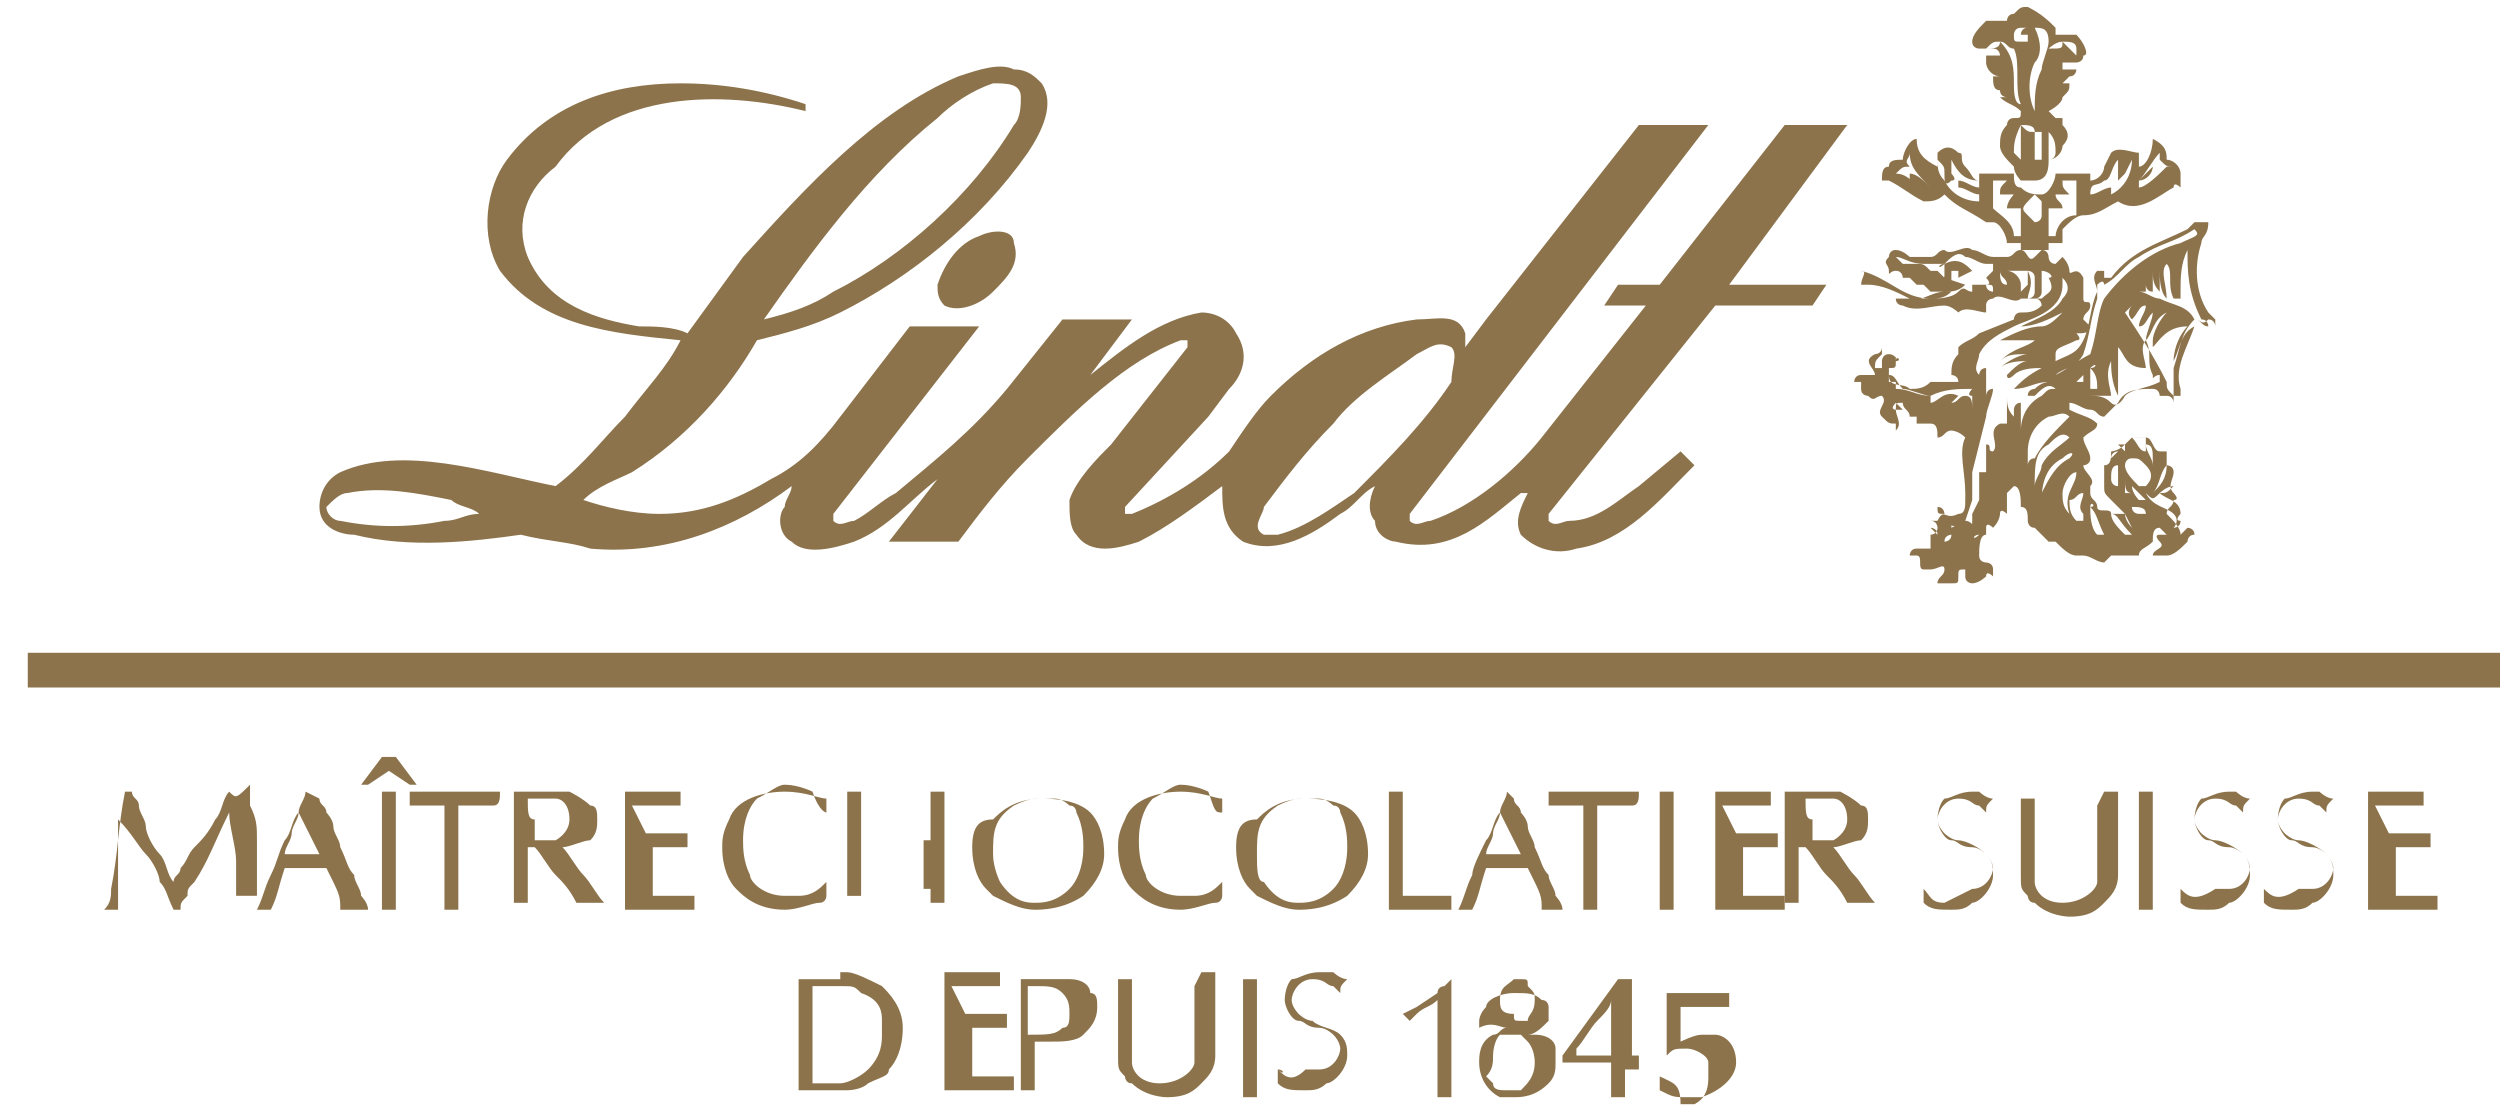 <?xml version="1.0" encoding="utf-8"?>
<!-- Generator: Adobe Illustrator 27.7.0, SVG Export Plug-In . SVG Version: 6.00 Build 0)  -->
<svg version="1.1" id="レイヤー_1" xmlns="http://www.w3.org/2000/svg" xmlns:xlink="http://www.w3.org/1999/xlink" x="0px"
	 y="0px" viewBox="0 0 36 16" style="enable-background:new 0 0 36 16;" xml:space="preserve">
<style type="text/css">
	.st0{fill:#8C734B;}
</style>
<g>
	<path class="st0" d="M12.1,14.2c0.2,0,0.2,0,0.3,0.1c0.3,0.1,0.3,0.3,0.3,0.4c0,0.1,0,0.2,0,0.2c0,0.1,0,0.3-0.2,0.5
		c-0.1,0.1-0.3,0.2-0.4,0.2c0,0-0.1,0-0.1,0c0,0-0.1,0-0.1,0c-0.1,0-0.1,0-0.2,0c0,0,0-0.1,0-0.1c0-0.1,0-0.1,0-0.2
		c0-0.2,0-0.3,0-0.5c0-0.2,0-0.4,0-0.6L12.1,14.2z M12.1,14.1c-0.1,0-0.2,0-0.4,0c-0.1,0-0.2,0-0.2,0c0,0.1,0,0.3,0,0.4
		c0,0.2,0,0.3,0,0.4c0,0.1,0,0.3,0,0.4c0,0.1,0,0.3,0,0.4c0.1,0,0.2,0,0.2,0c0.1,0,0.2,0,0.3,0c0.1,0,0.1,0,0.2,0c0,0,0.2,0,0.3-0.1
		c0.2-0.1,0.3-0.1,0.3-0.2c0.1-0.1,0.2-0.3,0.2-0.6c0-0.3-0.2-0.5-0.3-0.6c-0.2-0.1-0.4-0.2-0.5-0.2l-0.1,0H12.1z"/>
	<path class="st0" d="M13.7,14.2c0.1,0,0.2,0,0.3,0c0.1,0,0.2,0,0.4,0c0-0.1,0-0.1,0-0.2c-0.2,0-0.4,0-0.5,0c-0.1,0-0.2,0-0.3,0
		c0,0.2,0,0.2,0,0.3c0,0.1,0,0.2,0,0.3c0,0.2,0,0.3,0,0.5c0,0.1,0,0.1,0,0.2c0,0.1,0,0.1,0,0.2c0,0.1,0,0.1,0,0.2c0.1,0,0.2,0,0.4,0
		c0.2,0,0.4,0,0.6,0c0,0,0-0.1,0-0.1c0,0,0-0.1,0-0.1c-0.1,0-0.1,0-0.2,0c-0.1,0-0.3,0-0.4,0v-0.7c0,0,0.1,0,0.1,0c0,0,0.1,0,0.1,0
		c0.1,0,0.1,0,0.2,0c0,0,0.1,0,0.1,0c0-0.1,0-0.1,0-0.2c-0.1,0-0.1,0-0.2,0c0,0-0.1,0-0.1,0c-0.1,0-0.2,0-0.3,0L13.7,14.2z"/>
	<path class="st0" d="M14.9,14.2c0.2,0,0.3,0,0.4,0.1c0.1,0.1,0.1,0.2,0.1,0.3c0,0.1,0,0.2-0.1,0.2c-0.1,0.1-0.2,0.1-0.5,0.1V14.2z
		 M14.7,14.3c0,0.2,0,0.4,0,0.5c0,0.2,0,0.3,0,0.5c0,0.1,0,0.2,0,0.4c0,0,0.1,0,0.1,0c0,0,0.1,0,0.1,0c0,0,0-0.1,0-0.1
		c0-0.1,0-0.1,0-0.2c0-0.1,0-0.3,0-0.4c0,0,0.1,0,0.2,0c0.2,0,0.4,0,0.5-0.1c0.1-0.1,0.2-0.2,0.2-0.4c0-0.1,0-0.2-0.1-0.2
		c0-0.1-0.1-0.2-0.3-0.2c0,0-0.1,0-0.1,0c-0.1,0-0.2,0-0.3,0c-0.1,0-0.2,0-0.3,0L14.7,14.3z"/>
	<path class="st0" d="M17.2,14.2c0,0.2,0,0.4,0,0.5c0,0.1,0,0.2,0,0.4c0,0.1,0,0.2,0,0.2c0,0.1-0.2,0.3-0.5,0.3
		c-0.3,0-0.4-0.2-0.4-0.3c0-0.1,0-0.2,0-0.3c0-0.2,0-0.4,0-0.5c0-0.1,0-0.3,0-0.4c0,0-0.1,0-0.1,0c-0.1,0-0.1,0-0.1,0
		c0,0.1,0,0.2,0,0.3c0,0.1,0,0.2,0,0.3c0,0.2,0,0.3,0,0.5c0,0.2,0,0.2,0.1,0.3c0,0,0,0.1,0.1,0.1c0.2,0.2,0.5,0.2,0.5,0.2
		c0.3,0,0.4-0.1,0.5-0.2c0.1-0.1,0.2-0.2,0.2-0.4c0,0,0-0.1,0-0.1c0-0.1,0-0.1,0-0.2c0-0.2,0-0.3,0-0.5c0-0.1,0-0.2,0-0.4
		c0,0-0.1,0-0.1,0c0,0-0.1,0-0.1,0L17.2,14.2z"/>
	<path class="st0" d="M18.1,14.1c0,0-0.1,0-0.1,0c0,0-0.1,0-0.1,0c0,0.1,0,0.1,0,0.2c0,0.1,0,0.3,0,0.4c0,0.1,0,0.2,0,0.3
		c0,0.1,0,0.3,0,0.4c0,0.1,0,0.3,0,0.4c0.1,0,0.1,0,0.1,0c0,0,0.1,0,0.1,0c0-0.1,0-0.1,0-0.2c0-0.1,0-0.2,0-0.3c0-0.2,0-0.3,0-0.5
		c0-0.1,0-0.2,0-0.3C18.1,14.3,18.1,14.2,18.1,14.1"/>
	<path class="st0" d="M18.4,15.4c0,0.1,0,0.1,0,0.2c0.1,0.1,0.2,0.1,0.4,0.1c0.1,0,0.2,0,0.3-0.1c0.1,0,0.3-0.2,0.3-0.4
		c0-0.1,0-0.2-0.1-0.3c-0.1-0.1-0.3-0.1-0.4-0.2c-0.1,0-0.2-0.1-0.2-0.1c0,0-0.1-0.1-0.1-0.2c0-0.1,0.1-0.3,0.3-0.3
		c0.2,0,0.2,0.1,0.3,0.1c0,0,0.1,0.1,0.1,0.1l0,0c0-0.1,0-0.1,0.1-0.2c-0.1,0-0.2-0.1-0.2-0.1C19,14,19,14,19,14
		c-0.2,0-0.3,0.1-0.4,0.1c-0.1,0.1-0.1,0.3-0.1,0.3c0,0.1,0.1,0.3,0.2,0.3c0.1,0,0.1,0.1,0.3,0.1c0.1,0,0.2,0.1,0.2,0.1
		c0.1,0.1,0.1,0.2,0.1,0.2c0,0.1-0.1,0.3-0.3,0.3c-0.1,0-0.1,0-0.2,0C18.6,15.6,18.5,15.5,18.4,15.4C18.5,15.5,18.5,15.4,18.4,15.4
		L18.4,15.4z"/>
	<path class="st0" d="M20.9,14.1c0,0-0.1,0.1-0.1,0.1c0,0-0.1,0-0.1,0.1l-0.3,0.2l-0.2,0.1l0.1,0.1c0,0,0.1-0.1,0.1-0.1
		c0.1-0.1,0.2-0.1,0.3-0.2c0,0.1,0,0.2,0,0.3c0,0.2,0,0.4,0,0.6c0,0.3,0,0.3,0,0.5c0,0,0.1,0,0.1,0c0,0,0.1,0,0.1,0
		c0-0.1,0-0.2,0-0.4c0-0.2,0-0.4,0-0.5c0-0.1,0-0.3,0-0.4C20.9,14.3,20.9,14.2,20.9,14.1L20.9,14.1z"/>
	<path class="st0" d="M21.6,14.4c0-0.2,0.1-0.2,0.2-0.3c0,0,0,0,0.1,0c0.1,0,0.1,0,0.1,0.1c0.1,0.1,0.1,0.1,0.1,0.2
		c0,0.2-0.1,0.2-0.1,0.3c0,0-0.1,0-0.1,0c-0.1,0-0.1,0-0.1-0.1C21.6,14.6,21.6,14.5,21.6,14.4 M21.5,15.2c0,0,0-0.2,0.1-0.3
		c0.1,0,0.1,0,0.2,0c0.1,0,0.1,0,0.1,0c0,0,0.1,0.1,0.1,0.1c0,0,0.1,0.1,0.1,0.3c0,0.2-0.1,0.3-0.2,0.4c-0.1,0-0.1,0-0.2,0
		c-0.1,0-0.2,0-0.2-0.1c0,0-0.1-0.1-0.1-0.1C21.5,15.4,21.5,15.3,21.5,15.2 M21.7,14.8c-0.1,0-0.1,0.1-0.2,0.1
		c-0.2,0.1-0.2,0.3-0.2,0.4c0,0.2,0.1,0.4,0.3,0.5c0.1,0,0.2,0,0.2,0c0.1,0,0.3,0,0.5-0.2c0.1-0.1,0.1-0.2,0.1-0.3c0,0,0-0.1,0-0.2
		c0-0.1-0.1-0.2-0.3-0.2c0,0-0.1,0-0.1,0c0.1,0,0.2-0.1,0.3-0.2c0-0.1,0-0.1,0-0.1c0-0.1,0-0.1,0-0.1c0,0,0-0.1-0.1-0.1
		c-0.1-0.1-0.2-0.1-0.4-0.1c-0.2,0-0.4,0.1-0.4,0.2c-0.1,0.1-0.1,0.2-0.1,0.2c0,0.1,0,0.1,0,0.1C21.5,14.7,21.6,14.8,21.7,14.8"/>
	<path class="st0" d="M22.7,15.1c0.1-0.1,0.2-0.3,0.3-0.4c0.1-0.1,0.2-0.2,0.2-0.3v0.8H22.7z M23.5,15.1c0-0.1,0-0.3,0-0.4
		c0-0.2,0-0.4,0-0.6c0,0-0.1,0-0.1,0c0,0-0.1,0-0.1,0l-0.8,1.1v0.1h0.7v0.2c0,0.1,0,0.2,0,0.3c0,0,0.1,0,0.1,0c0,0,0.1,0,0.1,0
		c0-0.1,0-0.1,0-0.2c0-0.1,0-0.2,0-0.2c0,0,0.1,0,0.1,0c0.1,0,0.1,0,0.1,0c0-0.1,0-0.1,0-0.1c0,0,0-0.1,0-0.1H23.5z"/>
	<path class="st0" d="M23.9,15.5c0,0.1,0,0.1,0,0.2c0.2,0.1,0.2,0.1,0.4,0.1c0.1,0,0.1,0,0.2,0c0.3-0.1,0.5-0.3,0.5-0.5
		c0-0.3-0.2-0.4-0.3-0.4c-0.1,0-0.2,0-0.2,0c-0.1,0-0.3,0.1-0.3,0.1v-0.5c0.1,0,0.2,0,0.3,0c0.1,0,0.3,0,0.4,0c0,0,0-0.1,0-0.1
		c0,0,0,0,0-0.1c-0.2,0-0.4,0-0.6,0c-0.1,0-0.2,0-0.3,0l0,0.2c0,0.1,0,0.2,0,0.4c0,0.1,0,0.2,0,0.3l0,0c0.1-0.1,0.1-0.1,0.3-0.1
		c0.1,0,0.3,0.1,0.3,0.2c0,0.1,0,0.1,0,0.2c0,0.1,0,0.3-0.2,0.4c-0.1,0-0.1,0-0.2,0C24.2,15.6,24.1,15.6,23.9,15.5
		C23.9,15.5,23.9,15.5,23.9,15.5L23.9,15.5z"/>
	<path class="st0" d="M3.3,11.4c-0.1,0.1-0.1,0.3-0.2,0.4C3,12,2.9,12.1,2.8,12.2c-0.1,0.1-0.1,0.2-0.2,0.3c0,0.1-0.1,0.1-0.1,0.2
		c-0.1-0.1-0.1-0.3-0.2-0.4c-0.1-0.1-0.2-0.3-0.2-0.4C2.1,11.8,2,11.7,2,11.6c0-0.1-0.1-0.1-0.1-0.2c-0.1,0-0.1,0-0.1,0
		c-0.1,0.5-0.1,0.9-0.2,1.4c0,0.1,0,0.2-0.1,0.3c0.1,0,0.1,0,0.1,0c0.1,0,0.1,0,0.1,0c0-0.1,0-0.3,0-0.4c0-0.1,0-0.3,0-0.4
		c0-0.2,0-0.3,0-0.5C1.9,12,2,12.2,2.1,12.3c0.1,0.1,0.2,0.3,0.2,0.4c0.1,0.1,0.1,0.2,0.2,0.4h0.1c0-0.1,0-0.1,0.1-0.2
		c0-0.1,0-0.1,0.1-0.2c0.2-0.3,0.3-0.6,0.5-1c0,0.2,0.1,0.5,0.1,0.7c0,0.2,0,0.3,0,0.5c0.1,0,0.1,0,0.1,0c0,0,0.1,0,0.2,0
		c0-0.1,0-0.1,0-0.2c0-0.1,0-0.2,0-0.3c0-0.1,0-0.2,0-0.3c0-0.2,0-0.3-0.1-0.5c0-0.1,0-0.2,0-0.3C3.4,11.5,3.4,11.5,3.3,11.4
		L3.3,11.4z"/>
	<path class="st0" d="M4.1,12.3c0-0.1,0.1-0.2,0.1-0.3c0-0.1,0.1-0.2,0.1-0.3l0.3,0.6H4.1z M4.4,11.4c0,0.1-0.1,0.2-0.1,0.3
		c-0.1,0.1-0.1,0.3-0.2,0.4C4,12.3,4,12.4,3.9,12.6c-0.1,0.2-0.1,0.3-0.2,0.5c0,0,0.1,0,0.1,0c0,0,0,0,0.1,0
		c0.1-0.2,0.1-0.3,0.2-0.6c0.1,0,0.2,0,0.3,0c0.1,0,0.2,0,0.3,0c0.2,0.4,0.2,0.4,0.2,0.6c0.1,0,0.1,0,0.2,0c0,0,0.1,0,0.2,0
		c0-0.1-0.1-0.2-0.1-0.2c0-0.1-0.1-0.2-0.1-0.3c-0.1-0.1-0.1-0.2-0.2-0.4c0-0.1-0.1-0.2-0.1-0.3c0-0.1-0.1-0.2-0.1-0.2
		c0-0.1-0.1-0.1-0.1-0.2L4.4,11.4z"/>
	<path class="st0" d="M5.5,10.9l-0.3,0.4h0.1l0.3-0.2l0.3,0.2h0.1l-0.3-0.4H5.5z M5.7,11.4c0,0-0.1,0-0.1,0c0,0-0.1,0-0.1,0
		c0,0.1,0,0.1,0,0.2c0,0.1,0,0.3,0,0.4c0,0.1,0,0.2,0,0.3c0,0.1,0,0.3,0,0.4c0,0.1,0,0.3,0,0.4c0.1,0,0.1,0,0.1,0c0,0,0.1,0,0.1,0
		c0-0.1,0-0.1,0-0.2c0-0.1,0-0.2,0-0.3c0-0.2,0-0.3,0-0.5c0-0.1,0-0.2,0-0.3C5.7,11.7,5.7,11.6,5.7,11.4"/>
	<path class="st0" d="M7.2,11.4c-0.1,0-0.1,0-0.2,0c-0.1,0-0.2,0-0.3,0c-0.1,0-0.2,0-0.3,0c-0.1,0-0.2,0-0.3,0c-0.1,0-0.2,0-0.2,0
		c0,0,0,0.1,0,0.1c0,0,0,0.1,0,0.1c0.1,0,0.2,0,0.2,0c0.1,0,0.2,0,0.3,0c0,0.2,0,0.5,0,0.7c0,0.3,0,0.5,0,0.8c0.1,0,0.1,0,0.1,0
		c0,0,0.1,0,0.1,0c0-0.1,0-0.2,0-0.3c0-0.1,0-0.3,0-0.4c0-0.1,0-0.3,0-0.4c0-0.1,0-0.2,0-0.4c0.1,0,0.2,0,0.2,0c0.2,0,0.2,0,0.3,0
		C7.2,11.6,7.2,11.5,7.2,11.4C7.2,11.5,7.2,11.4,7.2,11.4"/>
	<path class="st0" d="M7.6,11.5c0.1,0,0.1,0,0.2,0c0.1,0,0.1,0,0.2,0c0.1,0,0.2,0.1,0.2,0.3c0,0.2-0.2,0.3-0.2,0.3
		c-0.1,0-0.3,0-0.3,0c0-0.1,0-0.2,0-0.3C7.6,11.8,7.6,11.7,7.6,11.5 M7.4,11.4c0,0.1,0,0.1,0,0.2c0,0.1,0,0.3,0,0.4v0.2
		c0,0.1,0,0.3,0,0.4c0,0.1,0,0.3,0,0.4c0,0,0.1,0,0.1,0c0.1,0,0.1,0,0.1,0c0-0.1,0-0.1,0-0.2c0-0.1,0-0.1,0-0.2c0-0.1,0-0.3,0-0.4
		l0.1,0c0.1,0.1,0.2,0.3,0.3,0.4c0.1,0.1,0.2,0.2,0.3,0.4c0.1,0,0.1,0,0.2,0c0.1,0,0.1,0,0.2,0l0,0c-0.1-0.1-0.2-0.3-0.3-0.4
		c-0.1-0.1-0.2-0.3-0.3-0.4c0.1,0,0.3-0.1,0.4-0.1c0.1-0.1,0.1-0.2,0.1-0.3c0-0.1,0-0.2-0.1-0.2c-0.1-0.1-0.3-0.2-0.3-0.2
		c0,0-0.1,0-0.1,0H7.5L7.4,11.4z"/>
	<path class="st0" d="M9.1,11.6c0.1,0,0.2,0,0.3,0c0.1,0,0.2,0,0.4,0c0-0.1,0-0.1,0-0.2c-0.2,0-0.4,0-0.5,0c-0.1,0-0.2,0-0.3,0
		c0,0.2,0,0.2,0,0.3c0,0.1,0,0.2,0,0.3c0,0.2,0,0.3,0,0.5c0,0.1,0,0.1,0,0.2c0,0.1,0,0.1,0,0.2c0,0.1,0,0.1,0,0.2c0.1,0,0.2,0,0.4,0
		c0.2,0,0.4,0,0.6,0c0,0,0-0.1,0-0.1c0,0,0-0.1,0-0.1c-0.1,0-0.1,0-0.2,0c-0.2,0-0.3,0-0.4,0v-0.7c0,0,0.1,0,0.1,0c0,0,0.1,0,0.1,0
		c0.1,0,0.1,0,0.2,0c0,0,0.1,0,0.1,0c0-0.1,0-0.1,0-0.2c-0.1,0-0.1,0-0.2,0c0,0-0.1,0-0.1,0c-0.1,0-0.2,0-0.3,0L9.1,11.6z"/>
	<path class="st0" d="M11.9,11.7c0-0.1,0-0.1,0-0.2c-0.1,0-0.3-0.1-0.6-0.1c-0.3,0-0.7,0.1-0.8,0.4c-0.1,0.2-0.1,0.3-0.1,0.4
		c0,0.3,0.1,0.5,0.2,0.6c0.1,0.1,0.3,0.3,0.7,0.3c0.2,0,0.4-0.1,0.5-0.1c0.1,0,0.1-0.1,0.1-0.1c0-0.1,0-0.1,0-0.2l0,0
		c-0.1,0.1-0.2,0.2-0.4,0.2c-0.1,0-0.2,0-0.2,0c-0.3,0-0.5-0.2-0.5-0.3c-0.1-0.2-0.1-0.4-0.1-0.5c0-0.3,0.1-0.5,0.2-0.6
		c0.2-0.1,0.3-0.2,0.4-0.2c0.2,0,0.4,0.1,0.4,0.1C11.8,11.7,11.9,11.7,11.9,11.7L11.9,11.7z"/>
	<path class="st0" d="M13.4,12.8c0,0.1,0,0.1,0,0.2c0,0,0.1,0,0.1,0c0,0,0.1,0,0.1,0c0-0.1,0-0.1,0-0.2c0-0.1,0-0.3,0-0.4
		c0-0.2,0-0.3,0-0.5c0-0.1,0-0.2,0-0.3c0-0.1,0-0.1,0-0.2c-0.1,0-0.1,0-0.1,0c0,0-0.1,0-0.1,0c0,0.1,0,0.2,0,0.2c0,0.2,0,0.3,0,0.5
		c-0.2,0-0.3,0-0.5,0c-0.2,0-0.3,0-0.5,0c0-0.1,0-0.2,0-0.3c0-0.1,0-0.2,0-0.4c0,0-0.1,0-0.1,0c-0.1,0-0.1,0-0.1,0
		c0,0.1,0,0.2,0,0.2c0,0.1,0,0.2,0,0.2v0.4c0,0.1,0,0.3,0,0.4c0,0.1,0,0.2,0,0.3c0.1,0,0.1,0,0.1,0c0,0,0.1,0,0.1,0
		c0-0.1,0-0.2,0-0.3c0-0.2,0-0.3,0-0.5c0.2,0,0.3,0,0.5,0c0.1,0,0.3,0,0.4,0V12.8z"/>
	<path class="st0" d="M14.3,12.3c0-0.3,0-0.5,0.3-0.7c0.2-0.1,0.3-0.1,0.4-0.1c0.1,0,0.1,0,0.2,0c0,0,0.1,0,0.2,0.1
		c0.1,0,0.1,0.1,0.1,0.1c0.1,0.2,0.1,0.4,0.1,0.5c0,0.3-0.1,0.5-0.2,0.6C15.2,13,15,13,14.9,13c-0.1,0-0.3,0-0.5-0.3
		C14.4,12.7,14.3,12.5,14.3,12.3 M14,12.2c0,0.3,0.1,0.5,0.2,0.6c0.1,0.1,0.1,0.1,0.1,0.1c0.2,0.1,0.4,0.2,0.6,0.2
		c0.1,0,0.4,0,0.7-0.2c0.2-0.2,0.3-0.4,0.3-0.6c0-0.3-0.1-0.5-0.2-0.6c-0.2-0.2-0.6-0.2-0.7-0.2c-0.4,0-0.6,0.2-0.7,0.3
		C14.1,11.8,14,11.9,14,12.2"/>
	<path class="st0" d="M17.6,11.7c0-0.1,0-0.1,0-0.2c-0.1,0-0.3-0.1-0.6-0.1c-0.3,0-0.7,0.1-0.8,0.4c-0.1,0.2-0.1,0.3-0.1,0.4
		c0,0.3,0.1,0.5,0.2,0.6c0.1,0.1,0.3,0.3,0.7,0.3c0.2,0,0.4-0.1,0.5-0.1c0.1,0,0.1-0.1,0.1-0.1c0-0.1,0-0.1,0-0.2l0,0
		c-0.1,0.1-0.2,0.2-0.4,0.2c-0.1,0-0.2,0-0.2,0c-0.3,0-0.5-0.2-0.5-0.3c-0.1-0.2-0.1-0.4-0.1-0.5c0-0.3,0.1-0.5,0.2-0.6
		c0.2-0.1,0.3-0.2,0.4-0.2c0.2,0,0.4,0.1,0.4,0.1C17.5,11.7,17.5,11.7,17.6,11.7L17.6,11.7z"/>
	<path class="st0" d="M18.1,12.3c0-0.3,0-0.5,0.3-0.7c0.2-0.1,0.3-0.1,0.4-0.1c0.1,0,0.1,0,0.2,0c0,0,0.1,0,0.2,0.1
		c0.1,0,0.1,0.1,0.1,0.1c0.1,0.2,0.1,0.4,0.1,0.5c0,0.3-0.1,0.5-0.2,0.6C19,13,18.8,13,18.7,13c-0.1,0-0.3,0-0.5-0.3
		C18.1,12.7,18.1,12.5,18.1,12.3 M17.8,12.2c0,0.3,0.1,0.5,0.2,0.6c0.1,0.1,0.1,0.1,0.1,0.1c0.2,0.1,0.4,0.2,0.6,0.2
		c0.1,0,0.4,0,0.7-0.2c0.2-0.2,0.3-0.4,0.3-0.6c0-0.3-0.1-0.5-0.2-0.6c-0.2-0.2-0.6-0.2-0.7-0.2c-0.4,0-0.6,0.2-0.7,0.3
		C17.9,11.8,17.8,11.9,17.8,12.2"/>
	<path class="st0" d="M20.2,12c0-0.1,0-0.2,0-0.3c0-0.1,0-0.2,0-0.3c-0.1,0-0.1,0-0.1,0c-0.1,0-0.1,0-0.1,0c0,0.3,0,0.5,0,0.8
		c0,0.1,0,0.2,0,0.4c0,0.1,0,0.2,0,0.3c0,0.1,0,0.1,0,0.2c0.1,0,0.3,0,0.4,0c0.2,0,0.3,0,0.5,0c0-0.1,0-0.1,0-0.2
		c-0.2,0-0.3,0-0.7,0c0-0.2,0-0.4,0-0.6V12z"/>
	<path class="st0" d="M21.4,12.3c0-0.1,0.1-0.2,0.1-0.3c0-0.1,0.1-0.2,0.1-0.3l0.3,0.6H21.4z M21.7,11.4c0,0.1-0.1,0.2-0.1,0.3
		c-0.1,0.1-0.1,0.3-0.2,0.4c-0.1,0.2-0.2,0.4-0.2,0.5c-0.1,0.2-0.1,0.3-0.2,0.5c0,0,0.1,0,0.1,0c0,0,0,0,0.1,0
		c0.1-0.2,0.1-0.3,0.2-0.6c0.1,0,0.2,0,0.3,0c0.1,0,0.2,0,0.3,0c0.2,0.4,0.2,0.4,0.2,0.6c0.1,0,0.1,0,0.1,0c0,0,0.1,0,0.2,0
		c0-0.1-0.1-0.2-0.1-0.2c0-0.1-0.1-0.2-0.1-0.3c-0.1-0.1-0.1-0.2-0.2-0.4c0-0.1-0.1-0.2-0.1-0.3c0-0.1-0.1-0.2-0.1-0.2
		c0-0.1-0.1-0.1-0.1-0.2L21.7,11.4z"/>
	<path class="st0" d="M23.6,11.4c-0.1,0-0.1,0-0.2,0c-0.1,0-0.2,0-0.3,0c-0.1,0-0.2,0-0.3,0c-0.1,0-0.2,0-0.3,0c-0.1,0-0.2,0-0.2,0
		c0,0,0,0.1,0,0.1c0,0,0,0.1,0,0.1c0.1,0,0.2,0,0.2,0c0.1,0,0.2,0,0.3,0c0,0.2,0,0.5,0,0.7c0,0.3,0,0.5,0,0.8c0.1,0,0.1,0,0.1,0
		c0,0,0.1,0,0.1,0c0-0.1,0-0.2,0-0.3c0-0.1,0-0.3,0-0.4c0-0.1,0-0.3,0-0.4c0-0.1,0-0.2,0-0.4c0.1,0,0.2,0,0.2,0c0.2,0,0.2,0,0.3,0
		C23.6,11.6,23.6,11.5,23.6,11.4C23.6,11.5,23.6,11.4,23.6,11.4"/>
	<path class="st0" d="M24.1,11.4c0,0-0.1,0-0.1,0c0,0-0.1,0-0.1,0c0,0.1,0,0.1,0,0.2c0,0.1,0,0.3,0,0.4c0,0.1,0,0.2,0,0.3
		c0,0.1,0,0.3,0,0.4c0,0.1,0,0.3,0,0.4c0.1,0,0.1,0,0.1,0c0,0,0.1,0,0.1,0c0-0.1,0-0.1,0-0.2c0-0.1,0-0.2,0-0.3c0-0.2,0-0.3,0-0.5
		c0-0.1,0-0.2,0-0.3C24.1,11.7,24.1,11.6,24.1,11.4"/>
	<path class="st0" d="M24.8,11.6c0.1,0,0.2,0,0.3,0c0.1,0,0.2,0,0.4,0c0-0.1,0-0.1,0-0.2c-0.2,0-0.4,0-0.5,0c-0.1,0-0.2,0-0.3,0
		c0,0.2,0,0.2,0,0.3c0,0.1,0,0.2,0,0.3c0,0.2,0,0.3,0,0.5c0,0.1,0,0.1,0,0.2c0,0.1,0,0.1,0,0.2c0,0.1,0,0.1,0,0.2c0.1,0,0.2,0,0.4,0
		c0.2,0,0.4,0,0.6,0c0,0,0-0.1,0-0.1c0,0,0-0.1,0-0.1c-0.1,0-0.1,0-0.2,0c-0.2,0-0.3,0-0.4,0v-0.7c0,0,0.1,0,0.1,0c0,0,0.1,0,0.1,0
		c0.1,0,0.1,0,0.2,0c0,0,0.1,0,0.1,0c0-0.1,0-0.1,0-0.2c-0.1,0-0.1,0-0.2,0c0,0-0.1,0-0.1,0c-0.1,0-0.2,0-0.3,0L24.8,11.6z"/>
	<path class="st0" d="M26,11.5c0.1,0,0.1,0,0.2,0c0.1,0,0.1,0,0.2,0c0.1,0,0.2,0.1,0.2,0.3c0,0.2-0.2,0.3-0.2,0.3
		c-0.1,0-0.3,0-0.3,0c0-0.1,0-0.2,0-0.3C26,11.8,26,11.7,26,11.5 M25.7,11.4c0,0.1,0,0.1,0,0.2c0,0.1,0,0.3,0,0.4v0.2
		c0,0.1,0,0.3,0,0.4c0,0.1,0,0.3,0,0.4c0,0,0.1,0,0.1,0c0.1,0,0.1,0,0.1,0c0-0.1,0-0.1,0-0.2c0-0.1,0-0.1,0-0.2c0-0.1,0-0.3,0-0.4
		l0.1,0c0.1,0.1,0.2,0.3,0.3,0.4c0.1,0.1,0.2,0.2,0.3,0.4c0.1,0,0.1,0,0.2,0c0.1,0,0.1,0,0.2,0l0,0c-0.1-0.1-0.2-0.3-0.3-0.4
		c-0.1-0.1-0.2-0.3-0.3-0.4c0.1,0,0.3-0.1,0.4-0.1c0.1-0.1,0.1-0.2,0.1-0.3c0-0.1,0-0.2-0.1-0.2c-0.1-0.1-0.3-0.2-0.3-0.2
		c0,0-0.1,0-0.1,0h-0.5L25.7,11.4z"/>
	<path class="st0" d="M27.7,12.8c0,0.1,0,0.1,0,0.2c0.1,0.1,0.2,0.1,0.4,0.1c0.1,0,0.2,0,0.3-0.1c0.1,0,0.3-0.2,0.3-0.4
		c0-0.1,0-0.2-0.1-0.3c-0.1-0.1-0.3-0.2-0.4-0.2c-0.1,0-0.2-0.1-0.2-0.1c0,0-0.1-0.1-0.1-0.2c0-0.1,0.1-0.3,0.3-0.3
		c0.2,0,0.2,0.1,0.3,0.1c0,0,0.1,0.1,0.1,0.1l0,0c0-0.1,0-0.1,0.1-0.2c-0.1,0-0.2-0.1-0.2-0.1c-0.1,0-0.1,0-0.1,0
		c-0.2,0-0.3,0.1-0.4,0.1c-0.1,0.1-0.1,0.3-0.1,0.3c0,0.1,0.1,0.3,0.2,0.3c0.1,0,0.1,0.1,0.3,0.1c0.1,0,0.2,0.1,0.2,0.1
		c0.1,0.1,0.1,0.2,0.1,0.2c0,0.1-0.1,0.3-0.3,0.3C28,13,28,13,28,13C27.8,13,27.8,12.9,27.7,12.8C27.7,12.8,27.7,12.8,27.7,12.8
		L27.7,12.8z"/>
	<path class="st0" d="M30.2,11.6c0,0.2,0,0.4,0,0.5c0,0.1,0,0.2,0,0.4c0,0.1,0,0.2,0,0.2c0,0.1-0.2,0.3-0.5,0.3
		c-0.3,0-0.4-0.2-0.4-0.3c0-0.1,0-0.2,0-0.3c0-0.2,0-0.4,0-0.5c0-0.1,0-0.3,0-0.4c0,0-0.1,0-0.1,0c0,0-0.1,0-0.1,0
		c0,0.1,0,0.2,0,0.3c0,0.1,0,0.2,0,0.3c0,0.2,0,0.3,0,0.5c0,0.2,0,0.2,0.1,0.3c0,0,0,0.1,0.1,0.1c0.2,0.2,0.5,0.2,0.5,0.2
		c0.3,0,0.4-0.1,0.5-0.2c0.1-0.1,0.2-0.2,0.2-0.4c0,0,0-0.1,0-0.1c0-0.1,0-0.1,0-0.2c0-0.2,0-0.3,0-0.5c0-0.1,0-0.2,0-0.4
		c0,0-0.1,0-0.1,0c0,0-0.1,0-0.1,0L30.2,11.6z"/>
	<path class="st0" d="M31,11.4c0,0-0.1,0-0.1,0c0,0-0.1,0-0.1,0c0,0.1,0,0.1,0,0.2c0,0.1,0,0.3,0,0.4c0,0.1,0,0.2,0,0.3
		c0,0.1,0,0.3,0,0.4c0,0.1,0,0.3,0,0.4c0.1,0,0.1,0,0.1,0c0,0,0.1,0,0.1,0c0-0.1,0-0.1,0-0.2c0-0.1,0-0.2,0-0.3c0-0.2,0-0.3,0-0.5
		c0-0.1,0-0.2,0-0.3C31,11.7,31,11.6,31,11.4"/>
	<path class="st0" d="M31.4,12.8c0,0.1,0,0.1,0,0.2c0.1,0.1,0.2,0.1,0.4,0.1c0.1,0,0.2,0,0.3-0.1c0.1,0,0.3-0.2,0.3-0.4
		c0-0.1,0-0.2-0.1-0.3c-0.1-0.1-0.3-0.2-0.4-0.2c-0.1,0-0.2-0.1-0.2-0.1c0,0-0.1-0.1-0.1-0.2c0-0.1,0.1-0.3,0.3-0.3
		c0.2,0,0.2,0.1,0.3,0.1c0,0,0.1,0.1,0.1,0.1l0,0c0-0.1,0-0.1,0.1-0.2c-0.1,0-0.2-0.1-0.2-0.1c-0.1,0-0.1,0-0.1,0
		c-0.2,0-0.3,0.1-0.4,0.1c-0.1,0.1-0.1,0.3-0.1,0.3c0,0.1,0.1,0.3,0.2,0.3c0.1,0,0.1,0.1,0.3,0.1c0.1,0,0.2,0.1,0.2,0.1
		c0.1,0.1,0.1,0.2,0.1,0.2c0,0.1-0.1,0.3-0.3,0.3c-0.1,0-0.1,0-0.2,0C31.6,13,31.5,12.9,31.4,12.8C31.5,12.8,31.4,12.8,31.4,12.8
		L31.4,12.8z"/>
	<path class="st0" d="M32.6,12.8c0,0.1,0,0.1,0,0.2c0.1,0.1,0.2,0.1,0.4,0.1c0.1,0,0.2,0,0.3-0.1c0.1,0,0.3-0.2,0.3-0.4
		c0-0.1,0-0.2-0.1-0.3c-0.1-0.1-0.3-0.2-0.4-0.2c-0.1,0-0.2-0.1-0.2-0.1c0,0-0.1-0.1-0.1-0.2c0-0.1,0.1-0.3,0.3-0.3
		c0.2,0,0.2,0.1,0.3,0.1c0,0,0.1,0.1,0.1,0.1l0,0c0-0.1,0-0.1,0.1-0.2c-0.1,0-0.2-0.1-0.2-0.1c-0.1,0-0.1,0-0.1,0
		c-0.2,0-0.3,0.1-0.4,0.1c-0.1,0.1-0.1,0.3-0.1,0.3c0,0.1,0.1,0.3,0.2,0.3c0.1,0,0.1,0.1,0.3,0.1c0.1,0,0.2,0.1,0.2,0.1
		c0.1,0.1,0.1,0.2,0.1,0.2c0,0.1-0.1,0.3-0.3,0.3c-0.1,0-0.1,0-0.2,0C32.8,13,32.7,12.9,32.6,12.8C32.7,12.8,32.7,12.8,32.6,12.8
		L32.6,12.8z"/>
	<path class="st0" d="M34.2,11.6c0.1,0,0.2,0,0.3,0c0.1,0,0.2,0,0.4,0c0-0.1,0-0.1,0-0.2c-0.2,0-0.4,0-0.5,0c-0.1,0-0.2,0-0.3,0
		c0,0.2,0,0.2,0,0.3c0,0.1,0,0.2,0,0.3c0,0.2,0,0.3,0,0.5c0,0.1,0,0.1,0,0.2c0,0.1,0,0.1,0,0.2c0,0.1,0,0.1,0,0.2c0.1,0,0.2,0,0.4,0
		c0.2,0,0.4,0,0.6,0c0,0,0-0.1,0-0.1c0,0,0-0.1,0-0.1c-0.1,0-0.1,0-0.2,0c-0.2,0-0.3,0-0.4,0v-0.7c0,0,0.1,0,0.1,0c0,0,0.1,0,0.1,0
		c0.1,0,0.1,0,0.2,0c0,0,0.1,0,0.1,0c0-0.1,0-0.1,0-0.2c-0.1,0-0.1,0-0.2,0c0,0-0.1,0-0.1,0c-0.1,0-0.2,0-0.3,0L34.2,11.6z"/>
	<rect x="0.4" y="9.4" class="st0" width="35.6" height="0.5"/>
	<path class="st0" d="M6.5,7.2C6,7.1,5.5,7,5,7.1c-0.1,0-0.2,0.1-0.3,0.2c0,0.1,0.1,0.2,0.2,0.2c0.5,0.1,1,0.1,1.5,0
		c0.2,0,0.3-0.1,0.5-0.1C6.8,7.3,6.6,7.3,6.5,7.2 M20.4,5.1c-0.4,0.3-0.9,0.6-1.2,1c-0.4,0.4-0.7,0.8-1,1.2c0,0.1-0.2,0.3,0,0.4
		c0,0,0.1,0,0.2,0c0.4-0.1,0.8-0.4,1.1-0.6c0.5-0.5,1-1,1.4-1.6C20.9,5.3,21,5.1,20.9,5C20.7,4.9,20.6,5,20.4,5.1 M14.1,3.4
		c0.2-0.1,0.5-0.1,0.5,0.1c0.1,0.3-0.1,0.5-0.3,0.7c-0.2,0.2-0.5,0.3-0.7,0.2c-0.1-0.1-0.1-0.2-0.1-0.3C13.6,3.8,13.8,3.5,14.1,3.4
		 M14.3,1.2c-0.3,0.1-0.6,0.3-0.8,0.5c-1,0.8-1.8,1.9-2.5,2.9c0.4-0.1,0.7-0.2,1-0.4c1-0.5,2-1.4,2.6-2.4c0.1-0.1,0.1-0.3,0.1-0.4
		C14.7,1.2,14.5,1.2,14.3,1.2 M15,1.2c0.2,0.3,0,0.7-0.2,1c-0.7,1-1.7,1.8-2.7,2.3c-0.4,0.2-0.8,0.3-1.2,0.4c-0.4,0.7-1,1.4-1.8,1.9
		C8.9,6.9,8.6,7,8.4,7.2c0.3,0.1,0.7,0.2,1.1,0.2c0.6,0,1.1-0.2,1.6-0.5c0.4-0.2,0.7-0.5,1-0.9l1-1.3l1,0l-2.1,2.7c0,0,0,0.1,0,0.1
		c0.1,0.1,0.2,0,0.3,0c0.2-0.1,0.4-0.3,0.6-0.4c0.6-0.5,1.1-0.9,1.6-1.5l0.8-1l1,0l-0.6,0.8h0c0.5-0.4,1-0.8,1.6-0.9
		c0.2,0,0.4,0.1,0.5,0.3c0.2,0.3,0.1,0.6-0.1,0.8l-0.3,0.4l-1.2,1.3c0,0,0,0.1,0,0.1c0,0,0.1,0,0.1,0c0.5-0.2,1-0.5,1.4-0.9
		c0.2-0.3,0.4-0.6,0.6-0.8c0.6-0.6,1.3-1,2.1-1.1c0.3,0,0.6-0.1,0.7,0.2c0,0.1,0,0.1,0,0.2h0l0.3-0.4l2.2-2.8l1,0l-4.3,5.6
		c0,0,0,0.1,0,0.1c0.1,0.1,0.2,0,0.3,0c0.6-0.2,1.2-0.7,1.6-1.2l1.5-1.9l0,0h-0.6l0.2-0.3l0.6,0l1.8-2.3l0.9,0l-1.7,2.3v0l1.4,0
		l-0.2,0.3l-1.4,0l-2.4,3c0,0,0,0.1,0,0.1c0.1,0.1,0.2,0,0.3,0C23,7.5,23.3,7.2,23.6,7l0.6-0.5l0.2,0.2c-0.5,0.5-1,1.1-1.7,1.2
		c-0.3,0.1-0.6,0-0.8-0.2c-0.1-0.2,0-0.4,0.1-0.6c0,0-0.1,0-0.1,0c-0.5,0.4-1,0.9-1.8,0.7c-0.1,0-0.3-0.1-0.3-0.3
		c-0.1-0.1-0.1-0.3,0-0.5c-0.2,0.1-0.3,0.3-0.5,0.4c-0.4,0.3-0.9,0.6-1.4,0.4c-0.3-0.2-0.3-0.5-0.3-0.8l0,0
		c-0.4,0.3-0.8,0.6-1.2,0.8c-0.3,0.1-0.7,0.2-0.9-0.1c-0.1-0.1-0.1-0.3-0.1-0.5c0.1-0.3,0.4-0.6,0.6-0.8L17.1,5c0,0,0-0.1,0-0.1
		c0,0-0.1,0-0.1,0c-0.8,0.3-1.5,1-2.2,1.7c-0.4,0.4-0.7,0.8-1,1.2l-1,0l0.7-0.9c0,0,0,0,0,0c-0.4,0.3-0.7,0.7-1.2,0.9
		c-0.3,0.1-0.7,0.2-0.9,0c-0.2-0.1-0.2-0.4-0.1-0.5c0-0.1,0.1-0.2,0.1-0.3c-0.8,0.6-1.8,1-2.9,0.9c-0.3-0.1-0.6-0.1-1-0.2
		C6.8,7.8,5.9,7.9,5.1,7.7C4.9,7.7,4.6,7.6,4.6,7.3c0-0.2,0.1-0.4,0.3-0.5C5.8,6.4,7,6.8,8,7c0.4-0.3,0.7-0.7,1-1
		c0.3-0.4,0.6-0.7,0.8-1.1v0c-1-0.1-2-0.2-2.6-1C6.9,3.4,7,2.7,7.3,2.3c0.6-0.8,1.5-1.1,2.5-1.1c0.6,0,1.2,0.1,1.8,0.3l0,0.1
		c-1.2-0.3-2.8-0.3-3.6,0.8C7.6,2.7,7.4,3.2,7.6,3.7c0.3,0.7,1,0.9,1.6,1c0.2,0,0.5,0,0.7,0.1l0.8-1.1c0.9-1,1.9-2.1,3.1-2.6
		C14.1,1,14.4,0.9,14.6,1C14.8,1,14.9,1.1,15,1.2"/>
	<path class="st0" d="M29.1,1.8C29,1.8,29,1.8,29.1,1.8C29,1.8,29,1.8,29.1,1.8C29,2,29,2.1,29,2.2c0,0,0.1,0.1,0.1,0.1
		C29.1,2.2,29.1,2,29.1,1.8c0.1,0.1,0.1,0.1,0.2,0.1c0,0.1,0,0.3,0,0.4c0,0,0.1,0,0.1,0c0-0.1,0-0.3,0-0.4c0,0,0.1,0,0.1,0l0,0.1
		c0,0.1,0,0.2,0,0.3c0.1,0,0.1-0.1,0.1-0.1c0-0.1,0-0.2-0.1-0.3l0,0c0,0,0,0,0,0l-0.2,0C29.3,1.8,29.2,1.8,29.1,1.8 M29.7,0.6
		c-0.1,0-0.2,0.1-0.2,0.1c-0.1,0.2,0,0.5-0.1,0.7c0,0,0,0,0,0c0.1-0.2,0-0.5,0.1-0.7C29.7,0.7,29.7,0.7,29.7,0.6
		c0.1,0.1,0.1,0.1,0.2,0.2c0,0,0,0,0,0c0,0,0-0.1,0-0.1C29.9,0.6,29.8,0.6,29.7,0.6 M28.8,0.6c-0.1,0-0.1,0-0.2,0.1c0,0,0,0.1,0,0.1
		c0,0,0-0.1,0-0.1C28.7,0.7,28.8,0.7,28.8,0.6C29,0.8,29,1,29,1.2c0,0.1,0,0.3,0.1,0.3c-0.1-0.2,0-0.6-0.1-0.8
		C28.9,0.7,28.9,0.6,28.8,0.6 M29.3,0.4c-0.1,0-0.1,0-0.2,0c-0.1,0-0.1,0.1-0.1,0.1c0,0.1,0,0.1,0.1,0.1l0,0c0,0,0,0,0.1,0
		c0,0.1,0,0.2,0,0.3c0,0.2,0,0.4,0,0.6c0,0,0,0,0,0c0-0.3,0-0.5,0-0.8c0-0.1,0-0.1,0-0.2c0,0-0.1,0-0.1,0l0,0c0,0,0-0.1,0.1-0.1
		C29.3,0.4,29.3,0.4,29.3,0.4c0.1,0.2,0.1,0.4,0,0.5c-0.1,0.2-0.1,0.5,0,0.7c0,0,0,0,0,0c0-0.2,0-0.4,0.1-0.6c0-0.1,0.1-0.3,0.1-0.4
		C29.5,0.4,29.4,0.4,29.3,0.4 M29.6,0.4c0,0,0,0.1,0,0.1c0.1,0,0.2,0,0.3,0C30,0.6,30.1,0.8,30,0.8c0,0.1-0.1,0.1-0.1,0.1
		c-0.1,0-0.1,0-0.2,0c0,0,0,0.1,0,0.1c0,0,0.1,0,0.2,0c0,0,0,0.1-0.1,0.1c0,0-0.1,0.1-0.1,0.1c0,0,0.1,0,0.1,0c0,0.1,0,0.1-0.1,0.2
		c0,0-0.1,0-0.1,0l0,0c0,0,0.1,0,0.1,0c0,0.1-0.2,0.2-0.2,0.2c0,0,0.1,0.1,0.1,0.1c0,0,0.1,0,0.1,0c0,0,0,0.1,0,0.1
		c0.1,0.1,0.1,0.2,0,0.3c0,0.1-0.1,0.2-0.2,0.2c0,0.1,0,0.3-0.2,0.3c-0.1,0-0.1,0-0.2,0C29.1,2.6,29,2.5,29,2.4
		c-0.1-0.1-0.2-0.2-0.2-0.3c0-0.1,0-0.2,0.1-0.3c0,0,0-0.1,0.1-0.1c0.1,0,0.1,0,0.1-0.1c-0.1-0.1-0.2-0.1-0.3-0.2c0,0,0.1,0,0.1,0
		c0,0-0.1,0-0.1-0.1c-0.1,0-0.1-0.1-0.1-0.2c0,0,0.1,0,0.1,0c-0.1,0-0.2-0.1-0.2-0.2l0-0.1l0.2,0c0,0,0-0.1-0.1-0.1
		c-0.1,0-0.1,0-0.2,0c0,0-0.1,0-0.1-0.1c0-0.1,0.1-0.2,0.2-0.3c0.1,0,0.2,0,0.3,0c0,0,0-0.1,0.1-0.1c0.1-0.1,0.1-0.1,0.2-0.1
		C29.4,0.2,29.5,0.3,29.6,0.4"/>
	<path class="st0" d="M29.3,2.8C29.2,2.9,29.2,2.9,29.3,2.8C29.1,3,29.1,3,29.2,3.1c0,0,0.1,0.1,0.1,0.1c0,0,0.1,0,0.1-0.1
		c0-0.1,0-0.1,0-0.2C29.4,2.9,29.3,2.8,29.3,2.8 M29.9,2.6l-0.2,0c0,0.1,0,0.1,0.1,0.2c-0.1,0-0.1,0-0.2,0c0,0.1,0.1,0.1,0.1,0.2
		c-0.1,0-0.1,0-0.2,0c0,0.1,0,0.3,0,0.4c0,0,0.1,0,0.1,0c0-0.1,0.1-0.3,0.3-0.3L29.9,2.6z M28.9,2.6c-0.1,0-0.2,0-0.2,0l0,0
		c0,0.1,0,0.2,0,0.4l0,0c0.1,0.1,0.3,0.2,0.3,0.4h0.1c0-0.1,0-0.3,0-0.4c-0.1,0-0.1,0-0.2,0C28.9,2.9,29,2.8,29,2.8
		c-0.1,0-0.1,0-0.2,0C28.8,2.7,28.8,2.7,28.9,2.6C28.9,2.6,28.9,2.6,28.9,2.6 M28.1,2.3C28,2.3,28,2.3,28.1,2.3c0,0.1,0,0.2,0,0.2
		c0,0,0.1,0.1,0,0.1C28,2.7,28,2.6,28,2.5c0-0.1,0-0.1-0.1-0.2c0,0,0,0,0,0c0,0.1,0,0.2,0.1,0.3c0.1,0.2,0.3,0.3,0.5,0.3
		c0,0,0,0,0-0.1c-0.1,0-0.2-0.1-0.3-0.1c0,0,0,0,0-0.1c0.1,0,0.2,0.1,0.3,0.1c0,0,0-0.1,0-0.1c-0.2,0-0.3-0.1-0.4-0.3L28.1,2.3z
		 M30.5,2.3c-0.1,0.1-0.1,0.3-0.2,0.3c-0.1,0.1-0.2,0-0.2,0.2c0.1,0,0.2-0.1,0.3-0.1h0c0,0,0,0,0,0.1c-0.1,0.1-0.2,0.1-0.3,0.1v0
		c0.1,0,0.2,0,0.3-0.1c0.2-0.1,0.3-0.3,0.3-0.5c0,0,0,0,0,0l-0.1,0.2c0,0-0.1,0.1-0.1,0.1c0,0,0,0,0,0C30.5,2.5,30.5,2.5,30.5,2.3
		C30.6,2.3,30.5,2.3,30.5,2.3 M27.5,2.2c0,0.1-0.1,0.1,0,0.2c0,0,0,0,0,0c-0.1,0-0.1,0-0.2,0.1h0c0.2,0,0.3,0.2,0.4,0.3c0,0,0,0,0,0
		c-0.1-0.1-0.2-0.1-0.2-0.2c0,0,0,0,0-0.1c0.1,0,0.2,0.1,0.3,0.2c0,0,0,0,0,0C27.6,2.5,27.5,2.4,27.5,2.2 M31.1,2.2
		c-0.1,0.1-0.2,0.3-0.3,0.4c0,0,0,0,0,0c0.1,0,0.2-0.1,0.2-0.2h0v0c-0.1,0.1-0.2,0.2-0.2,0.2c0,0,0,0,0,0.1c0.1,0,0.3-0.2,0.4-0.3
		c0,0,0.1,0,0.1,0l0,0c-0.1,0-0.1,0-0.2-0.1C31.1,2.4,31.1,2.3,31.1,2.2 M31.2,2.3c0.1,0,0.2,0.1,0.2,0.2c0,0.1,0,0.1,0,0.2
		c0,0-0.1-0.1-0.1,0c-0.2,0.1-0.5,0.4-0.8,0.2c-0.2,0.1-0.3,0.2-0.5,0.2l0,0c-0.1,0-0.2,0.1-0.3,0.2c0,0.1,0,0.1,0,0.2l-0.2,0
		c0,0,0,0,0,0.1l-0.4,0c0,0,0-0.1,0-0.1l-0.2,0c0-0.1-0.1-0.3-0.2-0.3c0,0-0.1,0-0.1,0v0C28.3,3,28.2,3,28,2.8
		c-0.1,0.1-0.2,0.1-0.3,0.1c-0.2-0.1-0.3-0.2-0.5-0.3c-0.1,0-0.1,0-0.1,0c0-0.1,0-0.2,0.1-0.2c0-0.1,0.1-0.1,0.2-0.1
		c0-0.1,0.1-0.3,0.2-0.3c0,0.2,0.1,0.3,0.3,0.4c0-0.1,0-0.2,0-0.2c0.1-0.1,0.2-0.1,0.3,0c0.1,0,0,0.1,0.1,0.2
		c0.1,0.1,0.1,0.2,0.2,0.2c0,0,0-0.1,0-0.1c0.2,0,0.4,0,0.5,0c0,0.1,0,0.2,0.1,0.2c0.1,0.1,0.2,0.1,0.3,0.1c0.1,0,0.2-0.2,0.2-0.3
		c0.1,0,0.3,0,0.5,0c0,0,0,0.1,0,0.1c0.1,0,0.2-0.1,0.2-0.2l0.1-0.2c0.1-0.1,0.3,0,0.4,0c0,0.1,0,0.1,0,0.2C30.9,2.4,31,2.2,31,2
		C31.2,2.1,31.2,2.2,31.2,2.3"/>
	<path class="st0" d="M28.1,7.7c0,0-0.1,0-0.1,0.1C28,7.8,28.1,7.8,28.1,7.7C28.1,7.8,28.1,7.8,28.1,7.7L28.1,7.7z M28.5,7.7
		C28.4,7.7,28.4,7.8,28.5,7.7C28.5,7.8,28.5,7.8,28.5,7.7c0.1,0.1,0.1,0.1,0.1,0.1C28.5,7.7,28.5,7.7,28.5,7.7 M27.8,7.6
		C27.7,7.6,27.8,7.6,27.8,7.6c0.1,0.1,0.1,0.1,0.1,0.1C27.9,7.6,27.8,7.6,27.8,7.6 M30.6,7.4C30.6,7.3,30.6,7.3,30.6,7.4
		c0,0.1,0.1,0.2,0.1,0.2c0,0,0.1,0,0.1,0l-0.1,0L30.6,7.4z M30.4,7.4c0,0.1,0.1,0.2,0.2,0.3c0,0,0.1,0,0.1,0
		C30.5,7.5,30.5,7.4,30.4,7.4C30.4,7.3,30.4,7.4,30.4,7.4 M27.9,7.3C27.9,7.3,27.9,7.4,27.9,7.3c0,0.1,0,0.1,0.1,0.1
		C28,7.4,28,7.3,27.9,7.3 M30.7,7.3L30.7,7.3c0,0.1,0.1,0.1,0.1,0.1c0,0,0.1,0,0.1,0C30.9,7.3,30.8,7.3,30.7,7.3 M30.1,7.3
		c0,0.1,0,0.3,0.1,0.4c0,0,0.1,0,0.1,0C30.2,7.5,30.2,7.4,30.1,7.3C30.2,7.3,30.1,7.2,30.1,7.3 M30.9,7.1L30.9,7.1
		c0.1,0.2,0.3,0.2,0.4,0.3c0.1,0.1,0,0.2,0,0.2c0,0,0.1,0,0.1-0.1c-0.1,0,0-0.1,0-0.1c0-0.2-0.2-0.2-0.3-0.3C31,7.2,31,7.2,30.9,7.1
		 M30,7.1c-0.1,0-0.1,0.1-0.2,0.1c0,0.1,0,0.2,0.1,0.3c0,0,0,0,0.1,0l0-0.1C29.9,7.3,30,7.2,30,7.1C30,7.1,30,7.1,30,7.1 M30.7,7
		C30.7,7.1,30.7,7.1,30.7,7c0,0.1,0.1,0.2,0.1,0.2c0,0,0,0,0.1,0C30.9,7.2,30.8,7.1,30.7,7L30.7,7z M31.1,7.1L31.1,7.1
		C31.1,7.1,31.1,7.1,31.1,7.1c0.1,0,0.1,0,0.2-0.1C31.2,7,31.1,7.1,31.1,7.1 M30.6,6.9c0,0.1,0,0.1,0,0.2c0,0,0.1,0,0.1,0
		C30.6,7.1,30.6,7,30.6,6.9 M29.9,6.8c-0.1,0-0.2,0.2-0.2,0.3c0,0.1,0,0.2,0.1,0.3v0C29.7,7.1,29.9,7,29.9,6.8
		C29.9,6.8,29.9,6.8,29.9,6.8 M31.2,6.7C31.1,6.8,31.1,7,31,7.1c0,0,0,0,0,0C31.1,7,31.2,6.9,31.2,6.7L31.2,6.7z M30.5,6.7
		C30.5,6.7,30.5,6.7,30.5,6.7c-0.1,0-0.1,0.1-0.1,0.2c0,0,0,0.1,0.1,0.1l0-0.1L30.5,6.7z M30.7,6.6c-0.1,0-0.1,0.1-0.1,0.1
		c0,0.1,0.1,0.2,0.2,0.3c0,0,0.1,0,0.1,0c0.1-0.1,0.1-0.2,0-0.3C30.8,6.6,30.8,6.6,30.7,6.6 M30.4,6.6c0,0-0.1,0.1-0.1,0.1
		c0,0,0,0.1,0,0c0.1-0.1,0.1-0.1,0.2-0.2C30.5,6.5,30.4,6.5,30.4,6.6 M31.1,6.5c0,0,0,0.1,0,0.2c0,0.1,0,0.1,0,0.2
		C31.1,6.8,31.1,6.6,31.1,6.5L31.1,6.5z M29.7,6.6c-0.2,0.1-0.3,0.3-0.3,0.6c0,0,0,0.1,0,0.1l0-0.2c0.1-0.2,0.2-0.4,0.4-0.5
		C29.9,6.5,29.8,6.5,29.7,6.6 M30.5,6.4C30.5,6.4,30.4,6.4,30.5,6.4L30.5,6.4c0,0,0.1,0.1,0.1,0.1l0-0.1C30.6,6.4,30.6,6.4,30.5,6.4
		 M30.9,6.4c0,0.1,0.1,0.2,0.1,0.3c0,0,0,0,0-0.1C31,6.5,31,6.4,30.9,6.4 M30.7,6.3L30.7,6.3c0.1,0.1,0.1,0.2,0.2,0.2
		c0-0.1,0-0.1,0-0.2C30.8,6.3,30.7,6.3,30.7,6.3 M29.5,6.4c-0.2,0.1-0.2,0.3-0.2,0.6c0,0,0,0,0,0c0-0.1,0.1-0.2,0.1-0.3
		c0.1-0.2,0.3-0.3,0.4-0.4C29.7,6.2,29.6,6.3,29.5,6.4 M29.5,6c-0.2,0.1-0.3,0.3-0.3,0.5c0,0.1,0,0.1,0,0.2c0,0,0-0.1,0.1-0.1
		c0.1-0.2,0.3-0.4,0.5-0.6C29.7,5.9,29.6,6,29.5,6 M27.3,5.8C27.3,5.8,27.2,5.8,27.3,5.8c-0.1,0.1,0,0.1,0,0.1c0,0,0,0,0.1,0
		L27.3,5.8z M27,5.5C27,5.5,27,5.5,27,5.5C27,5.6,27,5.6,27,5.5C27.1,5.6,27.1,5.6,27,5.5C27.1,5.5,27,5.5,27,5.5 M27.2,5.4
		C27.2,5.4,27.2,5.4,27.2,5.4c0,0.1,0,0.1,0,0.1c0,0,0.1,0,0.1,0c0,0,0,0.1,0,0.1c0.2,0,0.3,0.1,0.5,0.1l0,0.1h0
		c0.1,0,0.2-0.2,0.4-0.1c0,0-0.1,0.1-0.1,0.1c0.1,0,0.1-0.1,0.2-0.1c0.1,0,0.1,0.1,0.1,0.2c0,0,0,0,0,0l0-0.2c-0.1,0,0-0.1,0-0.1
		c-0.2,0-0.4,0-0.6,0.1c-0.1,0-0.3-0.1-0.4-0.1C27.3,5.5,27.3,5.4,27.2,5.4 M30,5.4c0,0-0.1,0.1-0.1,0.1c0,0,0,0,0.1,0
		C30,5.5,30,5.4,30,5.4C30,5.4,30,5.4,30,5.4 M30.1,5.3c0,0.1,0,0.2,0,0.3c0,0,0.1,0,0.1,0C30.2,5.5,30.2,5.4,30.1,5.3
		C30.2,5.3,30.2,5.2,30.1,5.3 M27.3,5.2C27.3,5.2,27.3,5.2,27.3,5.2c0,0.1,0,0.1,0,0.1C27.3,5.3,27.3,5.2,27.3,5.2
		C27.4,5.2,27.3,5.1,27.3,5.2 M27.1,5.1C27.1,5.1,27,5.1,27.1,5.1C27,5.2,27,5.2,27,5.3c0,0,0,0,0.1,0C27.1,5.2,27.1,5.2,27.1,5.1
		 M30.5,5c0,0.2,0,0.5,0,0.7c0,0,0,0,0,0c-0.1-0.2-0.1-0.4-0.1-0.5c0,0,0,0,0,0c-0.1,0.2,0,0.4,0,0.5l0,0l-0.3,0c0,0-0.1,0-0.1,0
		c0,0,0.1,0,0.1,0c0.1,0,0.2,0,0.3,0.1c0.1,0.1,0.2-0.1,0.2-0.1c0.1-0.1,0.3-0.1,0.5-0.2c0,0,0-0.1,0-0.1c-0.1,0-0.1,0.1-0.1,0
		c0-0.1,0-0.1,0-0.2c0,0,0,0,0,0l0,0.2c0,0,0,0,0,0c-0.1-0.2,0-0.3-0.1-0.5c0,0,0,0,0,0c-0.1,0.1,0,0.3,0,0.4c0,0,0,0.1,0,0.1
		c0,0,0,0,0-0.1C30.6,5.3,30.6,5.1,30.5,5C30.5,4.9,30.5,4.9,30.5,5 M30.7,4.4c0,0-0.1,0.1-0.1,0.1c0.2,0.3,0.4,0.6,0.6,1
		c0,0.1,0,0.1,0.1,0.2c0,0,0,0,0.1,0c0-0.1,0-0.1,0-0.1c-0.1-0.3,0.1-0.6,0.2-0.9c0,0,0,0,0,0c-0.2,0.1-0.2,0.3-0.3,0.5c0,0,0,0,0,0
		c0-0.2,0.1-0.4,0.2-0.5v0h0C31.2,4.7,31.1,4.9,31,5h0c0,0,0-0.1,0-0.1c0-0.1,0.1-0.3,0.2-0.4C31,4.6,31,4.8,30.9,4.9c0,0,0,0,0,0
		c0-0.1,0.1-0.3,0.1-0.4c-0.1,0.1-0.1,0.2-0.2,0.2c0,0,0,0,0,0c0-0.1,0.1-0.2,0.1-0.3h0c-0.1,0-0.1,0.1-0.2,0.2
		C30.6,4.5,30.7,4.4,30.7,4.4C30.7,4.4,30.7,4.4,30.7,4.4 M28.6,4.1C28.6,4.1,28.6,4.1,28.6,4.1c0,0.1,0.1,0.1,0.1,0.1c0,0,0,0,0,0
		C28.7,4.1,28.7,4.1,28.6,4.1 M29.7,4l0,0.1c0,0.4-0.5,0.5-0.7,0.6c-0.2,0.1-0.4,0.2-0.5,0.4c0,0,0,0,0,0c0,0.1-0.1,0.2,0,0.3
		c0,0,0-0.1,0.1-0.1c0,0,0,0,0,0l0,0.2c0,0.1,0,0.1,0,0.2c0,0,0-0.1,0.1-0.1c0,0,0,0,0,0c0,0.1-0.1,0.3-0.1,0.4l-0.1,0.4l-0.1,0.4
		l0,0.4l-0.1,0.3c-0.1,0.1-0.2,0.1-0.3,0c0,0,0,0,0,0l0.1,0c0,0,0,0,0,0.1l0.2-0.1c0.1,0,0.1,0.1,0.1,0c0,0,0-0.1,0-0.1l0.1-0.2
		c0-0.1,0-0.3,0-0.4c0,0,0,0,0.1,0c0-0.1,0-0.2,0-0.3c0,0,0-0.1,0-0.1c0.1,0,0,0.1,0.1,0.1c0.1-0.1-0.1-0.3,0.1-0.4c0,0,0,0,0.1,0
		c0-0.1,0-0.3,0-0.4c0,0,0,0,0,0c0,0.1,0,0.2,0.1,0.3l0-0.1c0,0,0-0.1,0.1-0.1c0,0.1,0,0.2,0,0.2c0,0.1,0,0.1,0,0.2
		c0-0.2,0.1-0.4,0.3-0.5c0.1-0.1,0.1-0.1,0.2-0.1c-0.1-0.1-0.2,0-0.3,0.1c0,0-0.1,0-0.1,0c0-0.1,0.1-0.1,0.1-0.1
		c0.1-0.1,0.2-0.1,0.2-0.1l0,0c-0.2,0-0.3,0.1-0.5,0.1c0,0,0,0,0,0c0.1-0.1,0.2-0.2,0.4-0.3c-0.1,0-0.3,0-0.4,0.1c0,0-0.1,0.1-0.1,0
		c0.1-0.1,0.2-0.2,0.3-0.2v0c-0.1,0-0.3,0-0.4,0.1c0,0,0,0,0,0c0.1-0.1,0.3-0.2,0.4-0.2c-0.2,0-0.3,0-0.4,0.1c0,0,0,0,0,0
		C29,5,29.2,5,29.3,4.9c-0.2,0-0.3,0-0.5,0c0.2-0.1,0.4-0.2,0.6-0.2c0.1,0,0.2-0.1,0.3-0.2c-0.2,0.1-0.4,0.2-0.6,0.2
		c0.2-0.1,0.5-0.2,0.6-0.4C29.8,4.2,29.8,4.1,29.7,4 M28.8,3.9C28.8,3.9,28.7,3.9,28.8,3.9c0,0.1,0,0.2,0.1,0.2c0,0,0,0,0,0
		C28.9,4,28.8,4,28.8,3.9 M29.4,3.9c0,0.1,0,0.2,0,0.3c0,0.1-0.1,0.1-0.1,0.1c0,0,0.1,0,0.1,0c0.1-0.1,0.2-0.1,0.1-0.3
		C29.6,4,29.5,3.9,29.4,3.9 M28.9,3.9C29,3.9,29.1,4,29.1,4.1c0,0,0,0.1,0,0.1c0,0,0,0,0.1-0.1c0-0.1,0-0.1,0-0.2
		C29,3.9,29,3.9,28.9,3.9 M29.2,3.9L29.2,3.9L29.2,3.9c0.1,0.2,0,0.3,0,0.4h0c0,0,0.1,0,0.1-0.1c0-0.1,0-0.1,0-0.2
		C29.3,3.9,29.2,3.9,29.2,3.9 M27.3,3.7C27.3,3.7,27.3,3.8,27.3,3.7C27.3,3.9,27.3,3.8,27.3,3.7c0.1,0.1,0.1,0.1,0.1,0.1
		c0.1,0,0.1,0,0.2,0c0.1,0,0.1,0,0.2,0.1l0.1,0L28,4l0.3,0.1c0,0,0,0,0,0c-0.1,0.1-0.2,0.1-0.3,0.1c-0.2,0-0.4,0.2-0.6,0.1l0,0
		c0.1,0,0.2,0,0.4,0c0.1,0,0.3,0,0.4-0.1c0.1-0.1,0.1,0,0.2,0c0,0,0-0.1,0-0.1c0,0,0.1,0,0.2,0c0.1,0,0-0.1,0-0.1
		c0,0,0.1-0.1,0.1-0.1c0,0,0-0.1,0-0.1c0,0,0,0-0.1,0c-0.1,0-0.2-0.1-0.3-0.1c-0.1-0.1-0.2,0-0.3,0.1c-0.1,0-0.2,0-0.3,0
		C27.5,3.8,27.4,3.7,27.3,3.7 M31.5,3.6c-0.1,0.2-0.1,0.4-0.1,0.6l0,0.1c0,0,0,0-0.1,0c-0.1-0.2,0-0.4-0.1-0.5c0,0,0,0,0,0
		c-0.1,0.1,0,0.3,0,0.5c0,0,0,0,0,0c-0.1-0.1-0.1-0.3-0.1-0.4c0,0,0,0,0,0c0,0.1,0,0.2,0,0.3l0,0C31,4.1,31,4,31,3.9
		c0,0,0,0.1,0,0.2c0,0,0,0.1,0,0.1c-0.1,0-0.1-0.1-0.1-0.1c0,0,0,0.1,0,0.1c0,0-0.1,0-0.1,0c0.1,0,0.2,0.1,0.3,0.1
		c0.2,0.1,0.4,0.1,0.5,0.3c0.1,0,0.1,0.1,0.2,0.1c0,0,0-0.1-0.1-0.1C31.5,4.2,31.5,3.9,31.5,3.6C31.5,3.6,31.5,3.6,31.5,3.6
		 M31.6,3.3C31.6,3.3,31.6,3.3,31.6,3.3c-0.3,0.2-0.5,0.2-0.8,0.4c-0.2,0.1-0.3,0.3-0.5,0.4l0,0c0,0,0-0.1-0.1,0c0,0.1,0,0.1,0,0.2
		c-0.1,0.3-0.1,0.5-0.2,0.8c-0.1,0.2-0.3,0.2-0.4,0.3c0,0,0,0,0,0c0.2-0.1,0.3-0.2,0.5-0.3c0.1-0.3,0.1-0.6,0.2-0.8
		c0.3-0.4,0.7-0.7,1.1-0.8C31.6,3.4,31.7,3.4,31.6,3.3C31.7,3.3,31.7,3.3,31.6,3.3 M31.8,3.2C31.8,3.2,31.7,3.2,31.8,3.2
		c0,0.2-0.1,0.2-0.1,0.3c-0.1,0.3-0.1,0.7,0.1,1c0,0,0.1,0.1,0.1,0.1c0,0,0,0.1,0,0.1c0,0,0-0.1-0.1-0.1c-0.1,0.1-0.1,0-0.2,0
		c-0.2,0.2-0.2,0.4-0.3,0.7c0,0.1,0,0.2,0,0.2l0,0.1c0,0.1,0,0.1,0,0.2h0c0,0,0-0.1-0.1-0.1c0,0-0.1,0-0.1,0c0,0,0-0.1-0.1-0.1
		c-0.2,0-0.4,0-0.5,0.2c-0.1,0.1-0.1,0.1-0.2,0.2c-0.1,0-0.1-0.1-0.2-0.1c-0.1,0-0.2-0.1-0.3-0.1c0,0,0,0.1,0,0.1
		C30,6,30.1,6,30.2,6.1c0,0.1-0.1,0.1-0.2,0.2c0,0.1,0.1,0.2,0.1,0.3c0,0.1-0.1,0.1-0.1,0.1c0,0.1,0.2,0.2,0.1,0.3c0,0,0,0.1,0,0.1
		c0,0.1,0.1,0.1,0.1,0.2c0,0.1,0.2,0,0.2,0.1c0.1,0,0.2,0,0.2,0c-0.1-0.1-0.1-0.1-0.2-0.2c-0.1-0.1-0.1-0.1-0.1-0.2
		c0-0.1,0-0.1,0-0.2c0,0,0-0.1,0-0.1c0.1,0,0.1-0.1,0.1-0.2c0,0,0.1,0,0.2-0.1c0,0,0.1-0.1,0.1-0.1c0.1,0,0.1,0,0.2,0
		c0.1,0,0.1,0.2,0.2,0.2c0,0,0.1,0,0.1,0c0,0.1,0,0.2,0,0.2c0,0,0.1,0,0.1,0.1c0,0.1-0.1,0.2,0,0.3c0,0,0.1,0.1,0,0.1
		c0,0.1-0.1,0.1-0.1,0.2c0.1,0.1,0.2,0.2,0.2,0.3c0,0,0,0,0.1-0.1c0,0,0.1,0,0.1,0.1c0,0,0,0,0,0c-0.1,0-0.1,0.1-0.1,0.1
		c-0.1,0.1-0.2,0.2-0.3,0.2c-0.1,0-0.1,0-0.2,0c0-0.1,0.2-0.1,0.1-0.2c0,0-0.1-0.1,0-0.1c0,0,0.1,0,0.1,0c0,0,0,0,0,0.1
		c0,0,0-0.1,0-0.1c0,0-0.1-0.1-0.1-0.1c-0.1,0-0.1,0.1-0.1,0.2c-0.1,0.1-0.2,0.1-0.2,0.2c-0.1,0-0.2,0-0.4,0l-0.1,0.1
		c-0.1,0-0.2-0.1-0.3-0.1c0,0,0,0-0.1,0c-0.1,0-0.2-0.1-0.3-0.2c0,0-0.1,0-0.1,0l-0.2-0.2c-0.1,0-0.1-0.1-0.1-0.1
		c0-0.1,0-0.2-0.1-0.2c0-0.1,0-0.3-0.1-0.3c0,0,0,0-0.1,0.1c0,0.1,0,0.2,0,0.3c0,0-0.1-0.1-0.1,0c0,0,0,0.1-0.1,0.2
		c0,0-0.1-0.1-0.1,0c0,0,0,0.1,0,0.1c-0.1,0-0.1,0.2-0.1,0.3c0,0.1,0.1,0.1,0.1,0.1c0,0,0.1,0,0.1,0.1v0.1c0,0-0.1-0.1-0.1,0
		c0,0-0.1,0.1-0.2,0.1c0,0-0.1,0-0.1-0.1c0,0,0-0.1,0-0.1c-0.1,0-0.1,0-0.1,0.1c0,0.1,0,0.1-0.1,0.1c0,0-0.1,0-0.1,0c0,0,0,0-0.1,0
		c0,0,0,0,0,0.1c0,0,0,0,0-0.1c0-0.1,0.1-0.1,0.1-0.2c0-0.1-0.1,0-0.2,0c0,0-0.1,0-0.1,0c-0.1,0,0-0.2-0.1-0.2l-0.1,0
		c0,0,0-0.1,0.1-0.1c0.1,0,0.1,0,0.2,0c0,0,0-0.1,0-0.2c0,0,0.1,0,0.1-0.1c0,0,0-0.1-0.1-0.1c0,0,0.1,0,0.1,0
		C28,7.3,28,7.5,28.2,7.4c0.1,0,0.1-0.1,0.1-0.2l0-0.1c0-0.3-0.1-0.6,0-0.8c-0.1-0.1-0.2-0.1-0.2-0.1c-0.1,0-0.1,0.1-0.2,0.1
		c0-0.1,0-0.2-0.1-0.2c-0.1,0-0.1,0-0.2,0c0,0,0-0.1,0-0.1c0,0-0.1,0-0.1,0c0-0.1-0.1-0.1-0.1-0.2c-0.1,0-0.1,0-0.1,0.1
		c0,0.1,0.1,0.2,0,0.3c0,0,0-0.1,0-0.1c-0.1,0-0.1,0-0.2-0.1c-0.1-0.1,0.1-0.2,0-0.3c-0.1,0-0.1,0.1-0.2,0c0,0-0.1,0-0.1-0.1
		c0,0,0-0.1,0-0.1c0,0,0,0-0.1,0c0,0,0-0.1,0.1-0.1c0.1,0,0.1,0,0.2,0c0-0.1-0.2-0.2,0-0.3c0,0,0.1,0,0.1-0.1L27,5c0,0,0.1,0,0.1,0
		c0,0.1,0,0.2,0,0.2c0,0,0-0.1,0.1-0.1c0.1,0,0.1,0.1,0.1,0c0,0,0,0,0,0c0,0,0,0,0,0.1c0,0.1,0,0.1-0.1,0.1l0,0.1
		c0,0.2,0.2,0.1,0.3,0.2c0.1,0,0.2,0,0.3-0.1c0.1,0,0.3,0,0.4,0c0-0.1-0.1-0.1-0.1-0.1c0-0.1,0-0.2,0.1-0.3c0,0,0-0.1,0-0.1
		c0.1-0.1,0.2-0.1,0.3-0.2c0,0,0,0,0,0L29,4.6c0,0,0-0.1,0.1-0.1c0.1,0,0.2,0,0.3-0.1c0,0,0-0.1-0.1-0.1c-0.1,0-0.2,0-0.2,0
		c-0.1,0.1-0.3-0.1-0.4,0c0,0-0.1,0-0.1,0.1c0,0,0,0.1,0,0.1c-0.1,0-0.3-0.1-0.4,0c0,0-0.1-0.1-0.2-0.1c-0.2,0-0.4,0.1-0.6,0
		c0,0-0.1,0-0.1-0.1c0,0,0,0,0,0l0.2,0l0,0l0,0c-0.2-0.1-0.4-0.2-0.6-0.2c-0.1,0-0.1,0-0.1,0c0-0.1,0.1-0.2,0-0.2l-0.1,0
		c0,0,0.1,0,0.1,0c0.4,0.1,0.6,0.4,1,0.4c0.1,0,0.2,0,0.3-0.1c0,0-0.1,0-0.1,0l-0.2,0l-0.1-0.1c0,0-0.1,0-0.1,0c0,0-0.1-0.1-0.1-0.1
		c0,0-0.1,0-0.1,0c0,0,0-0.1-0.1-0.1c-0.1,0-0.1,0.1-0.1,0c0-0.1-0.1-0.1,0-0.2c0,0,0-0.1,0.1-0.1c0.1,0,0.2,0.1,0.2,0.1l0.3,0
		c0.1,0,0.1-0.1,0.2-0.1c0.1,0.1,0.3-0.1,0.4,0c0.1,0,0.2,0.1,0.3,0.1l0.1,0l0.1,0c0.1,0,0.1-0.1,0.2-0.1c0.1,0,0.1,0.2,0.2,0.1
		l0.1-0.1c0.1,0,0.1,0.1,0.1,0.1c0,0,0,0.1,0.1,0.1c0,0,0.1-0.1,0.1-0.1c0.1,0.1,0.1,0.2,0.1,0.2C29.8,4,29.9,3.8,30,4
		c0,0.1,0,0.2,0,0.3c0,0.1,0.1,0,0.1,0.1c0,0.1-0.1,0.1-0.1,0.2c0,0,0.1,0.1,0.1,0.1c0,0.1-0.1,0.1-0.2,0.1c0,0,0.1,0.1,0,0.1
		C29.7,5,29.6,5,29.6,5.1c0,0,0,0.1,0,0.1c0.2-0.1,0.3-0.1,0.4-0.3c0.1-0.2,0.1-0.5,0.2-0.7c0-0.1-0.1-0.2,0-0.3c0,0,0,0,0.1,0
		c0,0,0,0.1,0,0.1c0,0,0.1,0,0.1,0c0.3-0.4,0.7-0.5,1.1-0.7c0,0,0.1-0.1,0.1-0.1C31.7,3.2,31.7,3.2,31.8,3.2
		C31.8,3.1,31.8,3.1,31.8,3.2 M28,3.8c0.2-0.1,0.3,0,0.4,0.1c0,0,0,0,0,0c0,0-0.2,0.1-0.2,0.1l0-0.1c0,0,0,0,0,0c0,0-0.1,0-0.1,0
		l0,0.1c0,0,0,0,0,0c0,0,0,0,0,0l0,0.1l-0.1,0c0,0-0.1,0-0.1,0l-0.1,0v0C28.1,4,28,3.9,28,3.8c0.1,0,0.1,0,0.1,0S28,3.9,28,3.8
		C28,3.9,28,3.9,28,3.8C28,3.9,28,3.9,28,3.8c0.1,0.1,0.1,0.1,0.1,0.1L28.1,4L28,4L28,3.8C27.9,3.9,27.9,3.8,28,3.8"/>
</g>
</svg>
